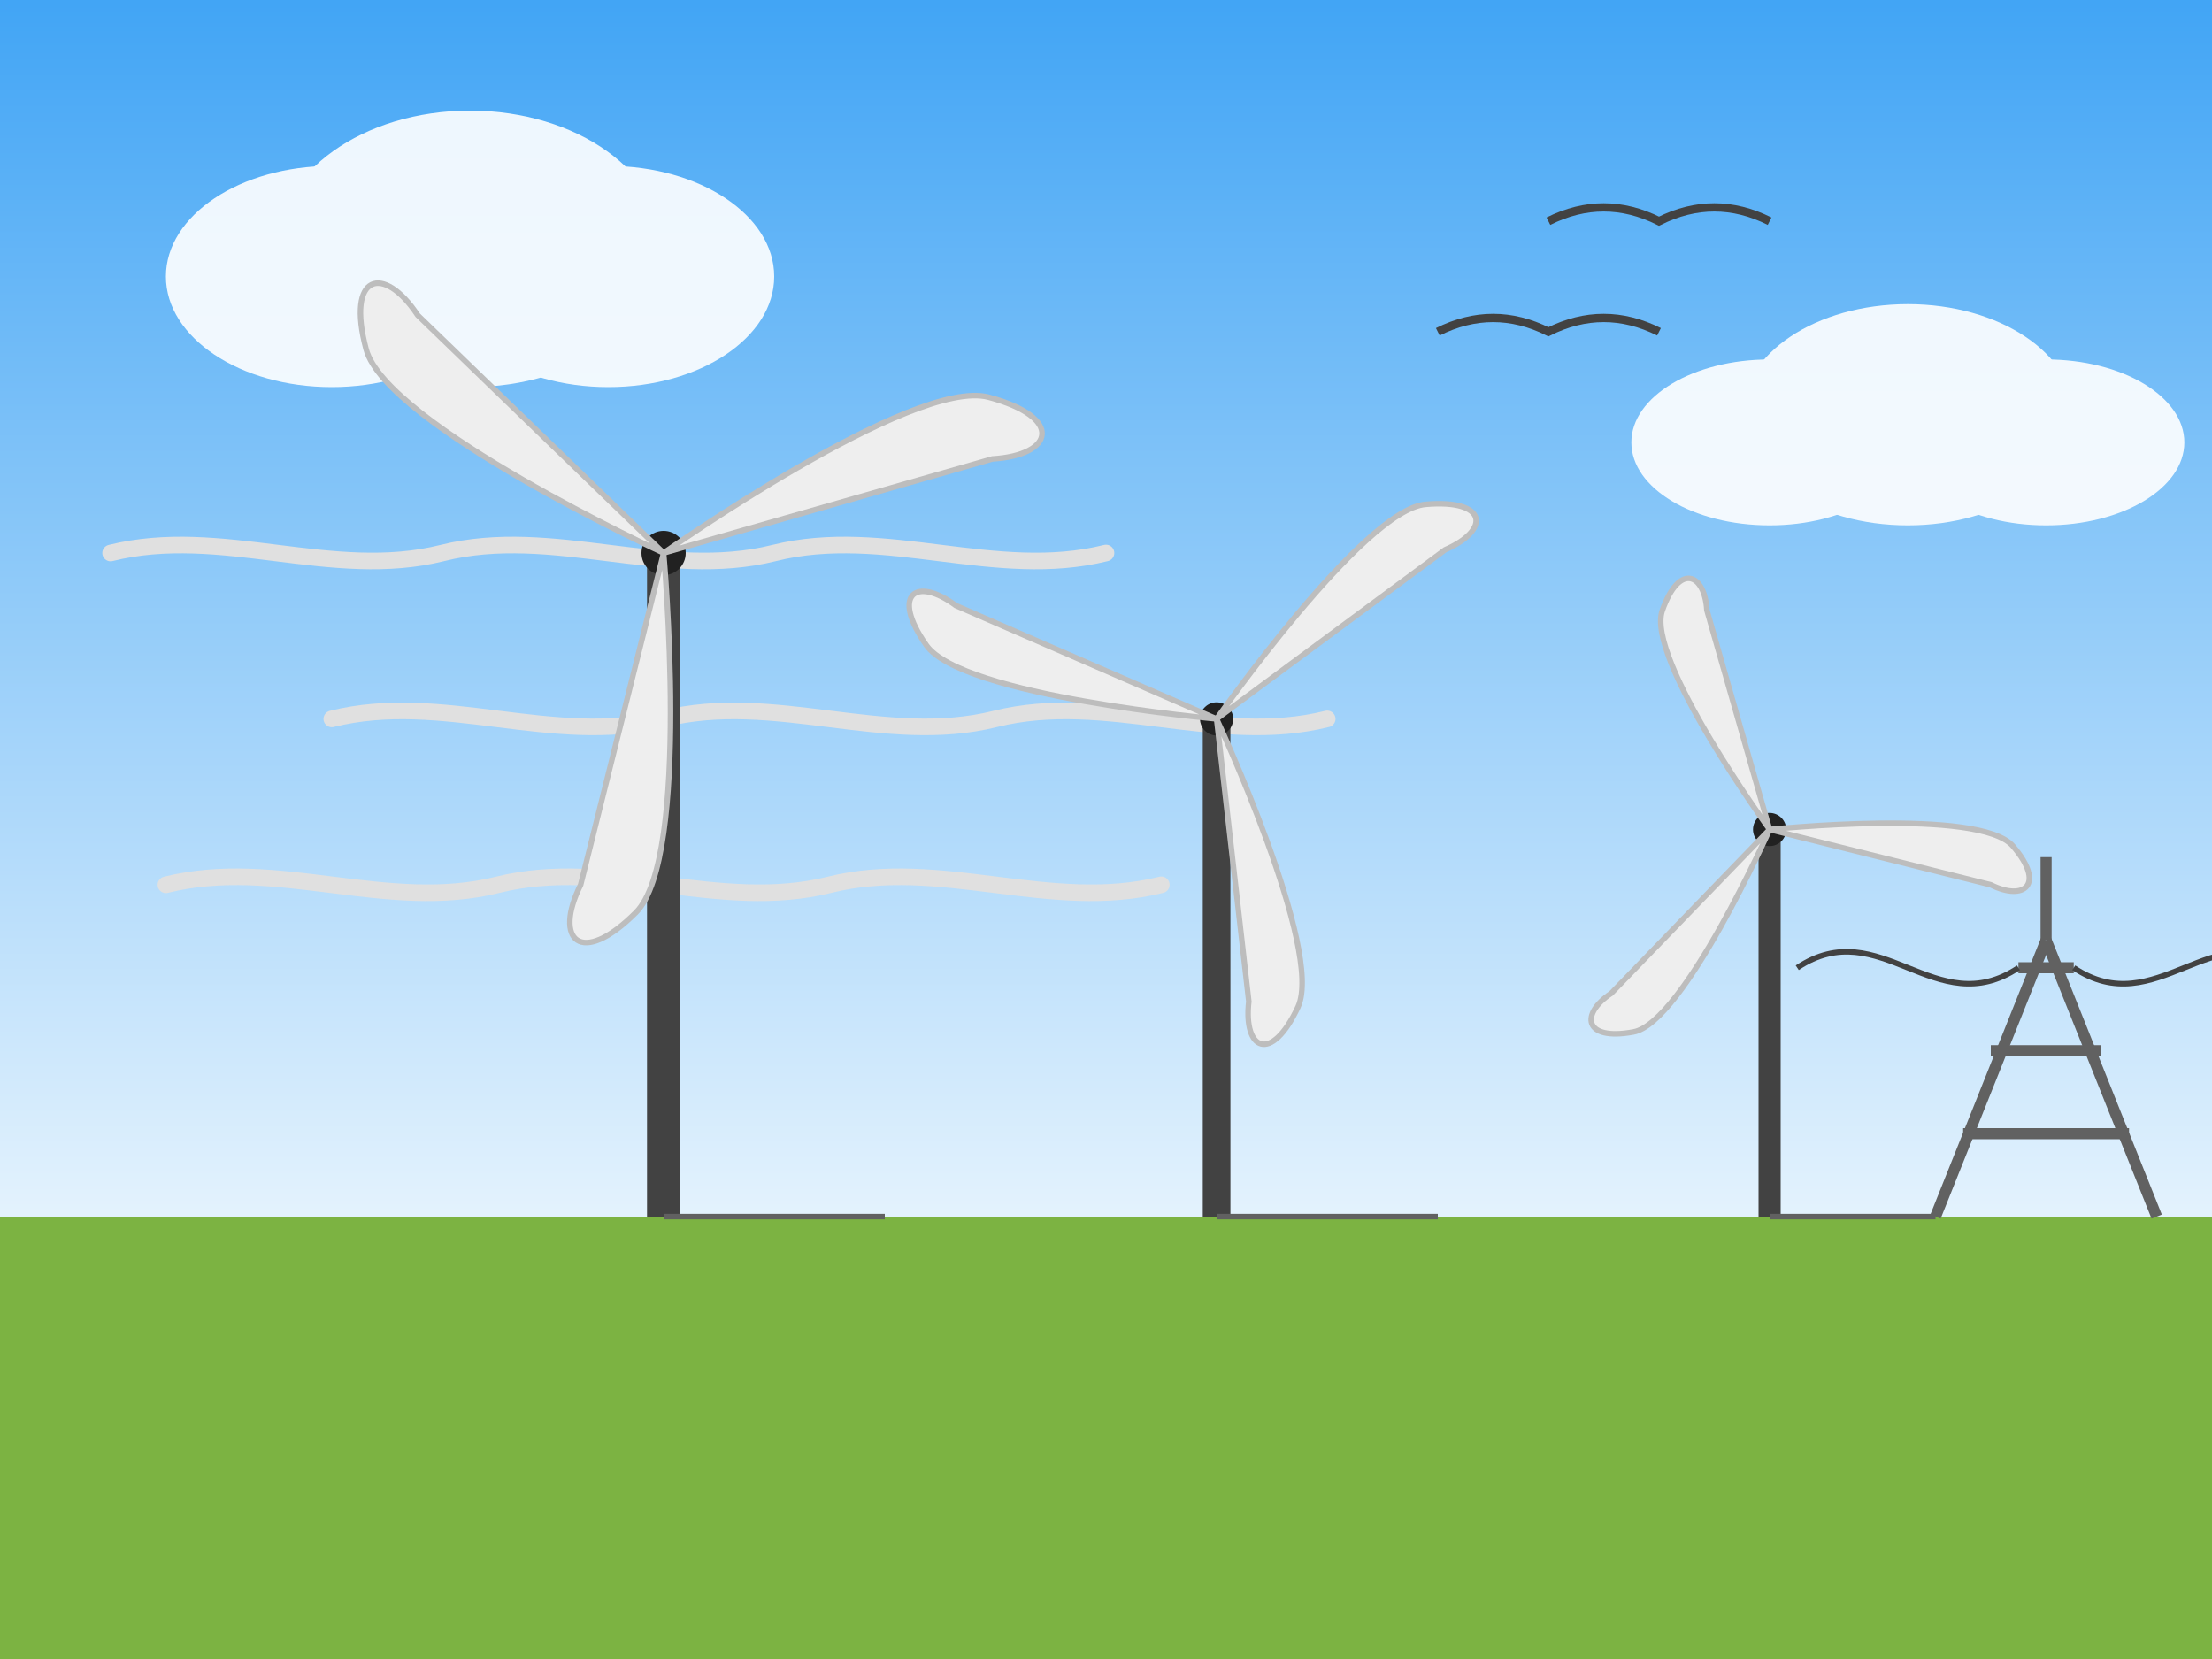 <svg xmlns="http://www.w3.org/2000/svg" viewBox="0 0 400 300" width="100%" height="100%">
  <rect x="0" y="0" width="400" height="300" fill="#808080" stroke="none"/>
  <!-- Sky background -->
  <linearGradient id="skyGradient" x1="0%" y1="0%" x2="0%" y2="100%">
    <stop offset="0%" stop-color="#42A5F5" />
    <stop offset="100%" stop-color="#E3F2FD" />
  </linearGradient>
  <rect x="0" y="0" width="400" height="220" fill="url(#skyGradient)" />
  
  <!-- Ground -->
  <rect x="0" y="220" width="400" height="80" fill="#7CB342" />
  
  <!-- Clouds -->
  <g fill="#FFFFFF" opacity="0.9">
    <ellipse cx="60" cy="50" rx="30" ry="20" />
    <ellipse cx="85" cy="45" rx="35" ry="25" />
    <ellipse cx="110" cy="50" rx="30" ry="20" />
    
    <ellipse cx="320" cy="80" rx="25" ry="15" />
    <ellipse cx="345" cy="75" rx="30" ry="20" />
    <ellipse cx="370" cy="80" rx="25" ry="15" />
  </g>
  
  <!-- Wind flow lines -->
  <path d="M20,100 C40,95 60,105 80,100 C100,95 120,105 140,100 C160,95 180,105 200,100" 
        fill="none" stroke="#E0E0E0" stroke-width="3" stroke-linecap="round" />
  <path d="M60,130 C80,125 100,135 120,130 C140,125 160,135 180,130 C200,125 220,135 240,130" 
        fill="none" stroke="#E0E0E0" stroke-width="3" stroke-linecap="round" />
  <path d="M30,160 C50,155 70,165 90,160 C110,155 130,165 150,160 C170,155 190,165 210,160" 
        fill="none" stroke="#E0E0E0" stroke-width="3" stroke-linecap="round" />
  
  <!-- Wind turbine 1 (large, foreground) -->
  <line x1="120" y1="220" x2="120" y2="100" stroke="#424242" stroke-width="6" />
  <circle cx="120" cy="100" r="4" fill="#212121" />
  
  <!-- Turbine blades -->
  <g transform="translate(120, 100) rotate(30)">
    <path d="M0,0 L-60,-15 C-70,-20 -75,-15 -65,-5 C-55,5 0,0 0,0 Z" fill="#EEEEEE" stroke="#BDBDBD" stroke-width="1" />
  </g>
  <g transform="translate(120, 100) rotate(150)">
    <path d="M0,0 L-60,-15 C-70,-20 -75,-15 -65,-5 C-55,5 0,0 0,0 Z" fill="#EEEEEE" stroke="#BDBDBD" stroke-width="1" />
  </g>
  <g transform="translate(120, 100) rotate(270)">
    <path d="M0,0 L-60,-15 C-70,-20 -75,-15 -65,-5 C-55,5 0,0 0,0 Z" fill="#EEEEEE" stroke="#BDBDBD" stroke-width="1" />
  </g>
  
  <!-- Wind turbine 2 (medium) -->
  <line x1="220" y1="220" x2="220" y2="130" stroke="#424242" stroke-width="5" />
  <circle cx="220" cy="130" r="3" fill="#212121" />
  
  <!-- Turbine blades -->
  <g transform="translate(220, 130) rotate(10)">
    <path d="M0,0 L-50,-12 C-58,-16 -62,-12 -54,-4 C-46,4 0,0 0,0 Z" fill="#EEEEEE" stroke="#BDBDBD" stroke-width="1" />
  </g>
  <g transform="translate(220, 130) rotate(130)">
    <path d="M0,0 L-50,-12 C-58,-16 -62,-12 -54,-4 C-46,4 0,0 0,0 Z" fill="#EEEEEE" stroke="#BDBDBD" stroke-width="1" />
  </g>
  <g transform="translate(220, 130) rotate(250)">
    <path d="M0,0 L-50,-12 C-58,-16 -62,-12 -54,-4 C-46,4 0,0 0,0 Z" fill="#EEEEEE" stroke="#BDBDBD" stroke-width="1" />
  </g>
  
  <!-- Wind turbine 3 (smaller, background) -->
  <line x1="320" y1="220" x2="320" y2="150" stroke="#424242" stroke-width="4" />
  <circle cx="320" cy="150" r="3" fill="#212121" />
  
  <!-- Turbine blades -->
  <g transform="translate(320, 150) rotate(60)">
    <path d="M0,0 L-40,-10 C-46,-13 -50,-10 -44,-3 C-38,4 0,0 0,0 Z" fill="#EEEEEE" stroke="#BDBDBD" stroke-width="1" />
  </g>
  <g transform="translate(320, 150) rotate(180)">
    <path d="M0,0 L-40,-10 C-46,-13 -50,-10 -44,-3 C-38,4 0,0 0,0 Z" fill="#EEEEEE" stroke="#BDBDBD" stroke-width="1" />
  </g>
  <g transform="translate(320, 150) rotate(300)">
    <path d="M0,0 L-40,-10 C-46,-13 -50,-10 -44,-3 C-38,4 0,0 0,0 Z" fill="#EEEEEE" stroke="#BDBDBD" stroke-width="1" />
  </g>
  
  <!-- Birds -->
  <path d="M280,40 Q290,35 300,40 Q310,35 320,40" fill="none" stroke="#424242" stroke-width="1.5" />
  <path d="M260,60 Q270,55 280,60 Q290,55 300,60" fill="none" stroke="#424242" stroke-width="1.5" />
  
  <!-- Power lines and towers -->
  <line x1="120" y1="220" x2="160" y2="220" stroke="#616161" stroke-width="1" />
  <line x1="220" y1="220" x2="260" y2="220" stroke="#616161" stroke-width="1" />
  <line x1="320" y1="220" x2="350" y2="220" stroke="#616161" stroke-width="1" />
  
  <!-- Power transmission tower -->
  <g transform="translate(370, 220)">
    <line x1="-20" y1="0" x2="0" y2="-50" stroke="#616161" stroke-width="2" />
    <line x1="20" y1="0" x2="0" y2="-50" stroke="#616161" stroke-width="2" />
    <line x1="-15" y1="-15" x2="15" y2="-15" stroke="#616161" stroke-width="2" />
    <line x1="-10" y1="-30" x2="10" y2="-30" stroke="#616161" stroke-width="2" />
    <line x1="-5" y1="-45" x2="5" y2="-45" stroke="#616161" stroke-width="2" />
    <line x1="0" y1="-50" x2="0" y2="-65" stroke="#616161" stroke-width="2" />
    
    <!-- Power lines -->
    <path d="M-5,-45 C-20,-35 -30,-55 -45,-45" fill="none" stroke="#424242" stroke-width="1" />
    <path d="M5,-45 C20,-35 30,-55 45,-45" fill="none" stroke="#424242" stroke-width="1" />
  </g>
</svg>